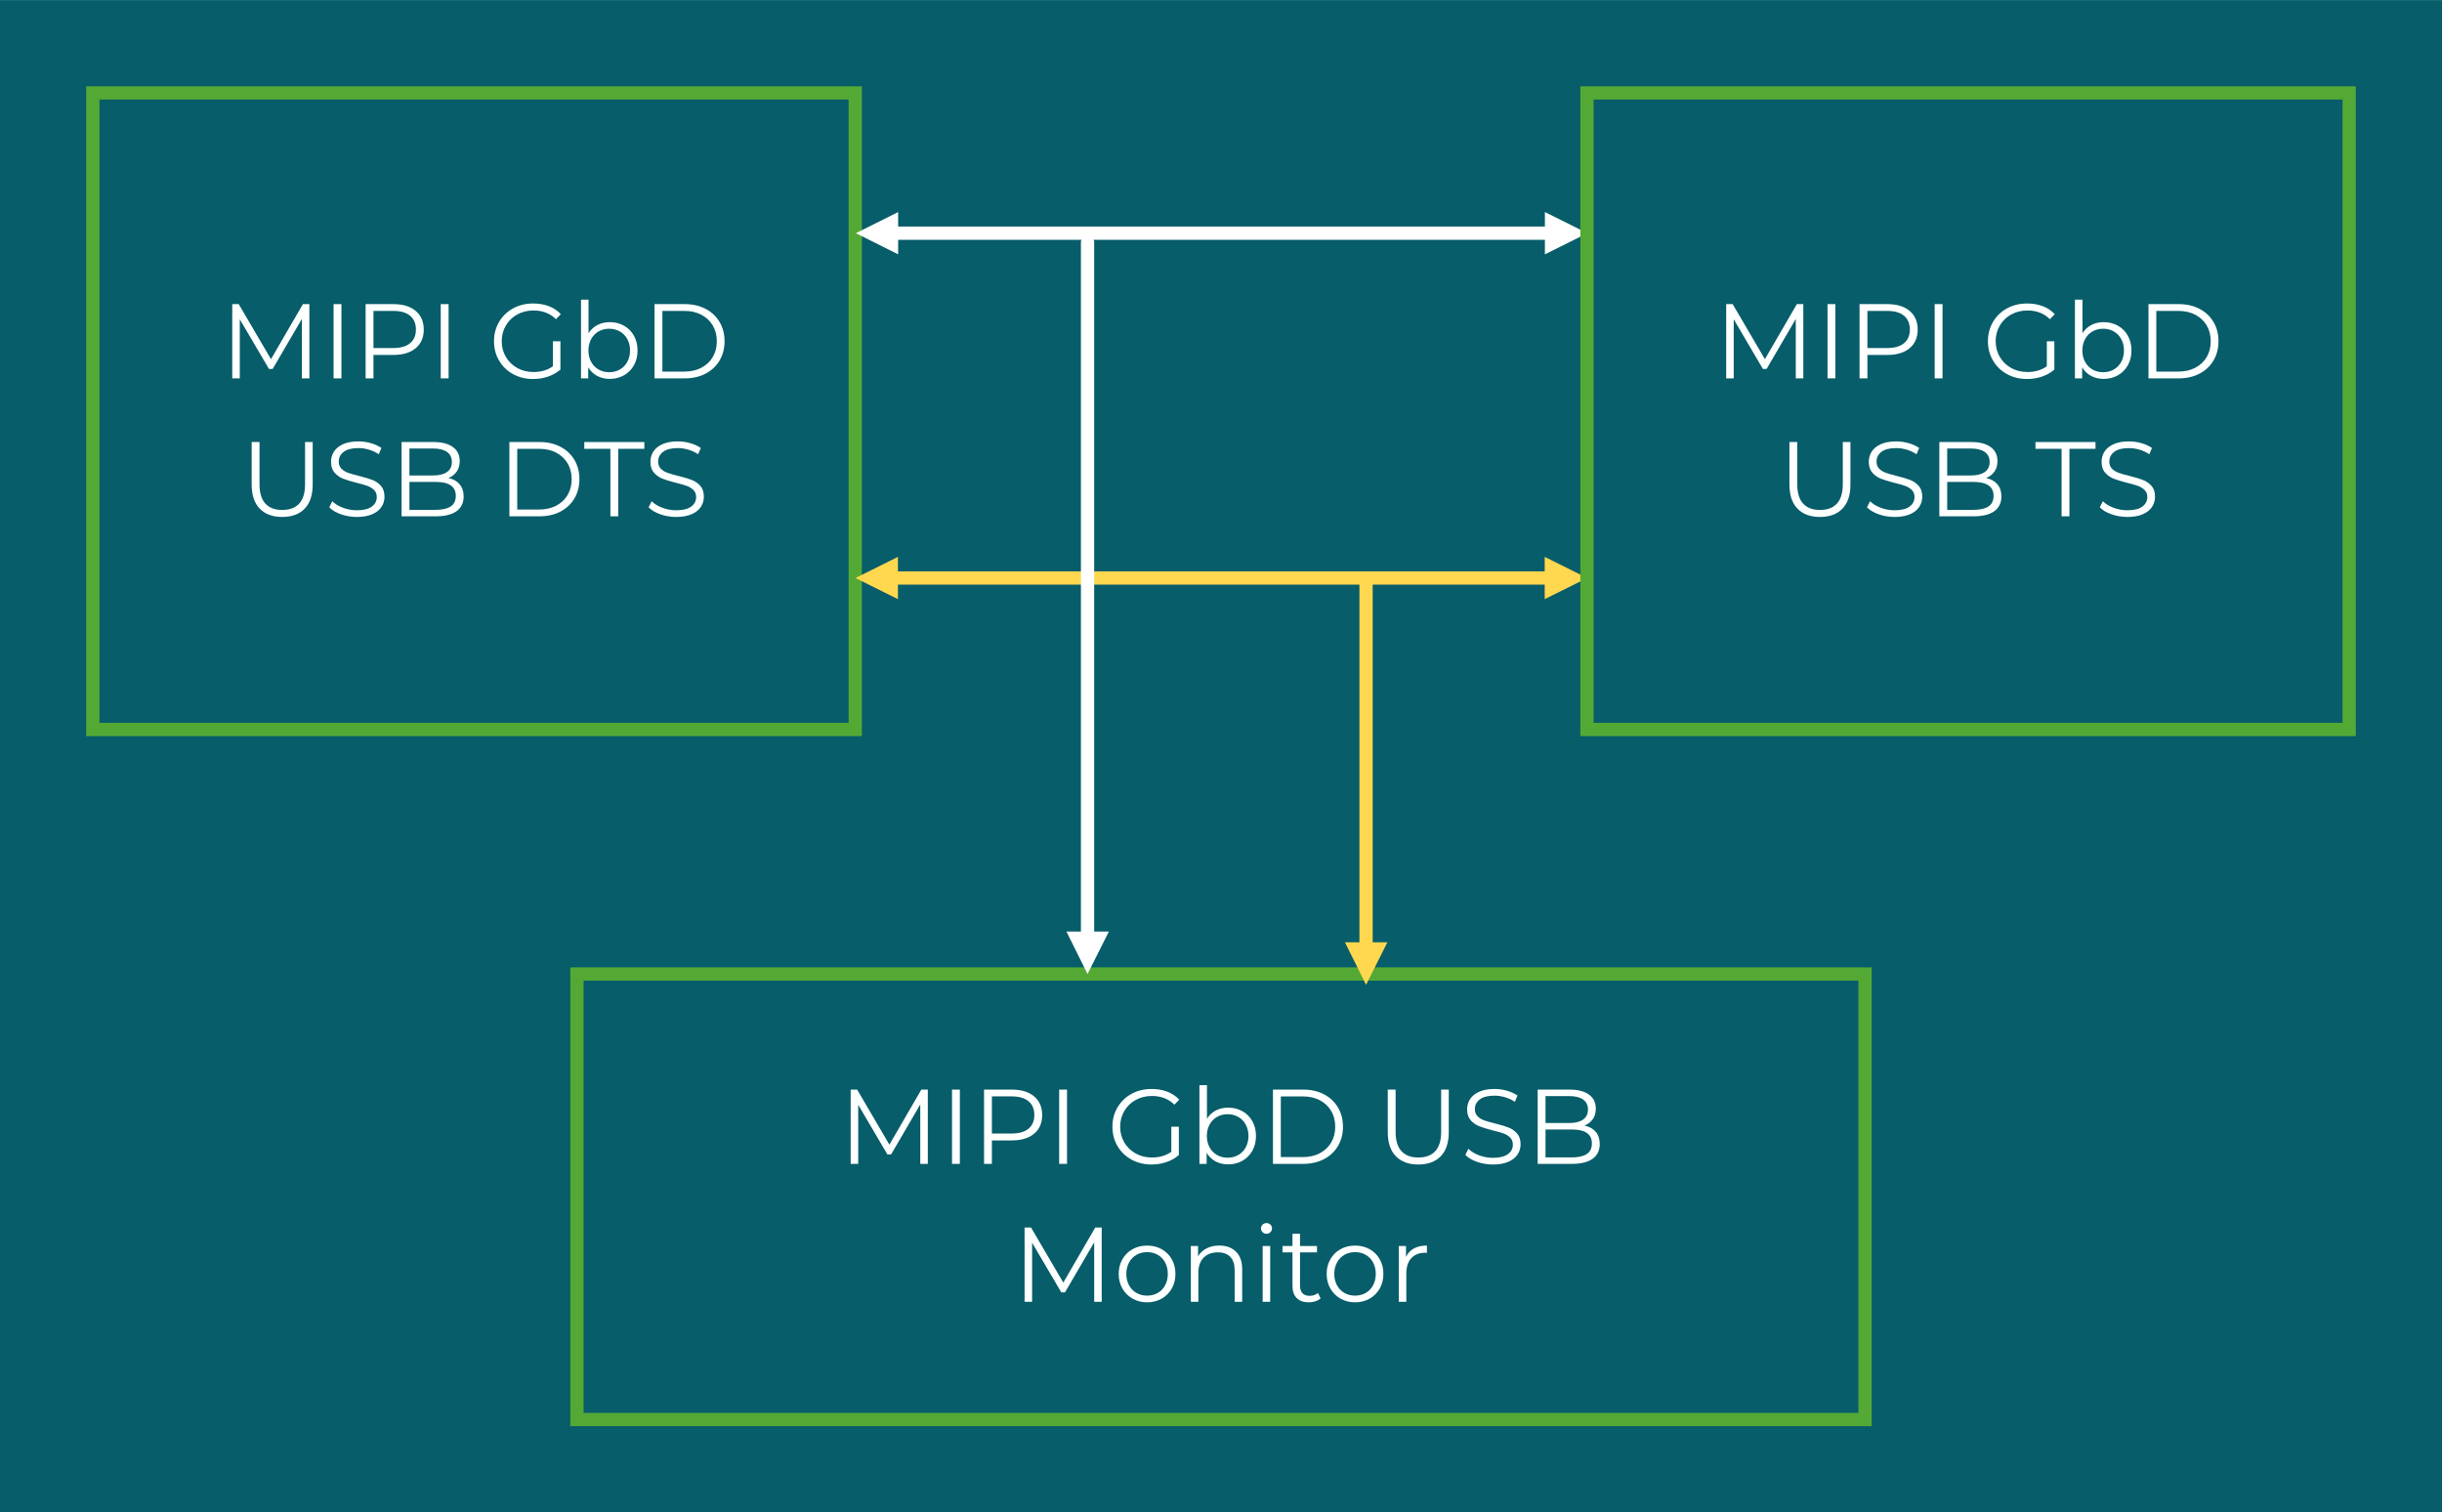 <?xml version="1.0" encoding="UTF-8"?> <svg xmlns="http://www.w3.org/2000/svg" xmlns:xlink="http://www.w3.org/1999/xlink" xmlns:xodm="http://www.corel.com/coreldraw/odm/2003" xml:space="preserve" width="8.008in" height="4.96in" version="1.1" style="shape-rendering:geometricPrecision; text-rendering:geometricPrecision; image-rendering:optimizeQuality; fill-rule:evenodd; clip-rule:evenodd" viewBox="0 0 8049.18 4984.97"> <defs> <style type="text/css"> .str1 {stroke:#FFD84F;stroke-width:43.71;stroke-linecap:round;stroke-linejoin:round;stroke-miterlimit:2.613} .str2 {stroke:white;stroke-width:43.71;stroke-linecap:round;stroke-linejoin:round;stroke-miterlimit:2.613} .str0 {stroke:#54A935;stroke-width:43.71;stroke-linecap:square;stroke-miterlimit:2.613} .fil1 {fill:none} .fil0 {fill:#075D69} .fil3 {fill:#FFD84F} .fil4 {fill:white} .fil2 {fill:#FEFFFF;fill-rule:nonzero} </style> </defs> <g id="Layer_x0020_1">  <g id="_2259311299216"> <polygon class="fil0" points="-0,0 -0,4984.97 8049.18,4984.97 8049.18,0 "></polygon> <polygon class="fil1 str0" points="1901.64,4678.96 6147.54,4678.96 6147.54,3210.38 1901.64,3210.38 "></polygon> <polygon class="fil2" points="3058.19,3591.41 3058.19,3836.22 3033.36,3836.22 3033.36,3640.38 2937.19,3805.1 2924.95,3805.1 2828.77,3641.43 2828.77,3836.22 2803.94,3836.22 2803.94,3591.41 2825.28,3591.41 2931.59,3772.92 3036.86,3591.41 "></polygon> <polygon id="_1" class="fil2" points="3137.93,3591.41 3163.81,3591.41 3163.81,3836.22 3137.93,3836.22 "></polygon> <path id="_2" class="fil2" d="M3335.18 3591.41c31.24,0 55.72,7.46 73.44,22.38 17.72,14.92 26.58,35.44 26.58,61.55 0,26.11 -8.86,46.57 -26.58,61.38 -17.72,14.8 -42.2,22.21 -73.44,22.21l-65.75 0 0 77.29 -25.88 0 0 -244.81 91.63 0zm-0.7 144.79c24.25,0 42.78,-5.3 55.61,-15.91 12.82,-10.61 19.24,-25.59 19.24,-44.94 0,-19.82 -6.41,-35.03 -19.24,-45.64 -12.82,-10.61 -31.36,-15.91 -55.61,-15.91l-65.05 0 0 122.4 65.05 0z"></path> <polygon id="_3" class="fil2" points="3491.15,3591.41 3517.04,3591.41 3517.04,3836.22 3491.15,3836.22 "></polygon> <path id="_4" class="fil2" d="M3860.81 3713.82l24.83 0 0 93.37c-11.42,10.03 -24.94,17.72 -40.57,23.09 -15.62,5.36 -32.06,8.04 -49.31,8.04 -24.48,0 -46.51,-5.36 -66.1,-16.09 -19.58,-10.73 -34.97,-25.59 -46.16,-44.59 -11.19,-19 -16.79,-40.27 -16.79,-63.82 0,-23.55 5.6,-44.83 16.79,-63.83 11.19,-19 26.58,-33.86 46.16,-44.59 19.59,-10.73 41.73,-16.09 66.45,-16.09 18.65,0 35.79,2.97 51.41,8.92 15.62,5.94 28.79,14.74 39.52,26.4l-16.09 16.44c-19.35,-19.12 -43.95,-28.68 -73.79,-28.68 -19.82,0 -37.71,4.37 -53.68,13.11 -15.97,8.74 -28.5,20.87 -37.6,36.37 -9.09,15.5 -13.64,32.82 -13.64,51.94 0,19.12 4.55,36.37 13.64,51.76 9.09,15.39 21.57,27.51 37.42,36.37 15.86,8.86 33.69,13.29 53.51,13.29 25.18,0 46.51,-6.3 64,-18.88l0 -82.54z"></path> <path id="_5" class="fil2" d="M4048.27 3650.87c17.25,0 32.87,3.91 46.86,11.72 13.99,7.81 24.95,18.83 32.87,33.05 7.93,14.22 11.89,30.43 11.89,48.61 0,18.19 -3.96,34.39 -11.89,48.61 -7.93,14.22 -18.89,25.3 -32.87,33.22 -13.99,7.93 -29.61,11.89 -46.86,11.89 -15.39,0 -29.2,-3.26 -41.44,-9.79 -12.24,-6.53 -22.09,-15.97 -29.55,-28.33l0 36.37 -23.78 0 0 -259.5 24.83 0 0 110.52c7.69,-11.89 17.55,-20.92 29.55,-27.11 12.01,-6.18 25.47,-9.27 40.39,-9.27zm-1.75 165.07c12.82,0 24.48,-2.97 34.97,-8.92 10.49,-5.94 18.71,-14.4 24.66,-25.35 5.95,-10.96 8.92,-23.43 8.92,-37.42 0,-13.99 -2.97,-26.46 -8.92,-37.42 -5.94,-10.96 -14.16,-19.41 -24.66,-25.36 -10.49,-5.94 -22.15,-8.92 -34.97,-8.92 -13.05,0 -24.77,2.97 -35.15,8.92 -10.38,5.95 -18.53,14.4 -24.48,25.36 -5.94,10.96 -8.92,23.43 -8.92,37.42 0,13.99 2.98,26.46 8.92,37.42 5.95,10.96 14.11,19.41 24.48,25.35 10.38,5.95 22.09,8.92 35.15,8.92z"></path> <path id="_6" class="fil2" d="M4195.85 3591.41l99.67 0c25.88,0 48.73,5.19 68.55,15.56 19.82,10.38 35.21,24.83 46.16,43.36 10.96,18.54 16.44,39.7 16.44,63.48 0,23.78 -5.48,44.94 -16.44,63.47 -10.96,18.53 -26.35,32.99 -46.16,43.36 -19.82,10.38 -42.67,15.56 -68.55,15.56l-99.67 0 0 -244.81zm98.27 222.43c21.45,0 40.22,-4.26 56.31,-12.77 16.09,-8.51 28.56,-20.28 37.42,-35.32 8.86,-15.04 13.29,-32.35 13.29,-51.93 0,-19.59 -4.43,-36.9 -13.29,-51.94 -8.86,-15.04 -21.34,-26.81 -37.42,-35.32 -16.09,-8.51 -34.86,-12.77 -56.31,-12.77l-72.39 0 0 200.04 72.39 0z"></path> <path id="_7" class="fil2" d="M4674.98 3838.32c-31.71,0 -56.42,-9.09 -74.14,-27.28 -17.72,-18.19 -26.58,-44.65 -26.58,-79.39l0 -140.24 25.88 0 0 139.19c0,28.44 6.41,49.66 19.24,63.65 12.82,13.99 31.36,20.98 55.61,20.98 24.48,0 43.13,-6.99 55.96,-20.98 12.82,-13.99 19.24,-35.21 19.24,-63.65l0 -139.19 25.18 0 0 140.24c0,34.74 -8.8,61.2 -26.41,79.39 -17.6,18.18 -42.26,27.28 -73.96,27.28z"></path> <path id="_8" class="fil2" d="M4920.83 3838.32c-18.19,0 -35.61,-2.91 -52.28,-8.74 -16.67,-5.83 -29.55,-13.53 -38.64,-23.08l10.14 -19.94c8.86,8.86 20.63,16.03 35.32,21.51 14.69,5.48 29.84,8.22 45.47,8.22 21.92,0 38.35,-4.02 49.31,-12.06 10.96,-8.04 16.44,-18.48 16.44,-31.3 0,-9.79 -2.98,-17.6 -8.92,-23.43 -5.95,-5.83 -13.23,-10.32 -21.86,-13.47 -8.63,-3.15 -20.63,-6.59 -36.02,-10.32 -18.42,-4.67 -33.11,-9.15 -44.07,-13.47 -10.96,-4.31 -20.34,-10.9 -28.15,-19.76 -7.81,-8.86 -11.72,-20.87 -11.72,-36.02 0,-12.36 3.26,-23.61 9.79,-33.75 6.53,-10.14 16.55,-18.24 30.08,-24.3 13.52,-6.06 30.31,-9.09 50.36,-9.09 13.99,0 27.69,1.92 41.09,5.77 13.41,3.85 25.01,9.15 34.8,15.92l-8.74 20.63c-10.26,-6.76 -21.22,-11.83 -32.87,-15.21 -11.66,-3.38 -23.08,-5.07 -34.27,-5.07 -21.45,0 -37.6,4.14 -48.44,12.42 -10.84,8.27 -16.26,18.94 -16.26,32 0,9.79 2.97,17.66 8.92,23.61 5.94,5.95 13.41,10.49 22.38,13.64 8.98,3.15 21.04,6.58 36.2,10.32 17.95,4.43 32.46,8.8 43.54,13.12 11.08,4.31 20.46,10.84 28.15,19.58 7.69,8.74 11.54,20.58 11.54,35.5 0,12.35 -3.32,23.6 -9.96,33.75 -6.65,10.14 -16.84,18.19 -30.6,24.13 -13.75,5.94 -30.66,8.92 -50.71,8.92z"></path> <path id="_9" class="fil2" d="M5222.64 3709.97c16.09,3.5 28.51,10.43 37.25,20.81 8.74,10.38 13.11,23.72 13.11,40.04 0,20.98 -7.75,37.13 -23.26,48.44 -15.5,11.31 -38.41,16.96 -68.72,16.96l-112.61 0 0 -244.81 105.62 0c27.28,0 48.44,5.48 63.48,16.44 15.04,10.96 22.55,26.46 22.55,46.51 0,13.52 -3.32,25 -9.97,34.45 -6.64,9.45 -15.8,16.5 -27.45,21.16zm-128.35 -97.22l0 88.83 77.99 0c19.82,0 35.09,-3.79 45.81,-11.36 10.72,-7.58 16.09,-18.59 16.09,-33.05 0,-14.45 -5.36,-25.47 -16.09,-33.05 -10.73,-7.58 -26,-11.36 -45.81,-11.36l-77.99 0zm86.38 202.14c21.91,0 38.47,-3.73 49.66,-11.19 11.19,-7.46 16.79,-19.12 16.79,-34.98 0,-30.54 -22.15,-45.81 -66.45,-45.81l-86.38 0 0 91.98 86.38 0z"></path> <polygon class="fil2" points="3631.4,4046.06 3631.4,4290.87 3606.57,4290.87 3606.57,4095.02 3510.4,4259.74 3498.15,4259.74 3401.98,4096.07 3401.98,4290.87 3377.15,4290.87 3377.15,4046.06 3398.49,4046.06 3504.8,4227.57 3610.07,4046.06 "></polygon> <path id="_1_0" class="fil2" d="M3781.08 4292.62c-17.72,0 -33.69,-4.02 -47.92,-12.06 -14.22,-8.04 -25.41,-19.18 -33.57,-33.4 -8.16,-14.22 -12.24,-30.31 -12.24,-48.26 0,-17.95 4.08,-34.04 12.24,-48.26 8.16,-14.22 19.35,-25.3 33.57,-33.22 14.23,-7.93 30.2,-11.89 47.92,-11.89 17.72,0 33.69,3.96 47.91,11.89 14.22,7.93 25.35,19 33.4,33.22 8.04,14.22 12.06,30.31 12.06,48.26 0,17.95 -4.02,34.04 -12.06,48.26 -8.04,14.23 -19.18,25.36 -33.4,33.4 -14.22,8.04 -30.19,12.06 -47.91,12.06zm0 -22.03c13.05,0 24.77,-2.97 35.15,-8.92 10.38,-5.94 18.48,-14.4 24.3,-25.35 5.83,-10.96 8.74,-23.43 8.74,-37.42 0,-13.99 -2.92,-26.46 -8.74,-37.42 -5.83,-10.96 -13.93,-19.41 -24.3,-25.36 -10.38,-5.94 -22.09,-8.92 -35.15,-8.92 -13.06,0 -24.77,2.97 -35.15,8.92 -10.38,5.95 -18.53,14.4 -24.48,25.36 -5.95,10.96 -8.92,23.43 -8.92,37.42 0,13.99 2.97,26.46 8.92,37.42 5.94,10.96 14.1,19.41 24.48,25.35 10.38,5.95 22.09,8.92 35.15,8.92z"></path> <path id="_2_1" class="fil2" d="M4018.9 4105.51c23.08,0 41.44,6.7 55.08,20.11 13.64,13.41 20.46,32.93 20.46,58.58l0 106.67 -24.83 0 0 -104.22c0,-19.12 -4.78,-33.69 -14.34,-43.71 -9.56,-10.03 -23.2,-15.04 -40.92,-15.04 -19.82,0 -35.5,5.89 -47.04,17.66 -11.54,11.77 -17.31,28.04 -17.31,48.79l0 96.52 -24.83 0 0 -183.95 23.78 0 0 33.92c6.76,-11.19 16.14,-19.88 28.15,-26.06 12.01,-6.18 25.94,-9.27 41.79,-9.27z"></path> <path id="_3_2" class="fil2" d="M4161.93 4106.91l24.83 0 0 183.95 -24.83 0 0 -183.95zm12.59 -40.22c-5.13,0 -9.44,-1.75 -12.94,-5.25 -3.49,-3.5 -5.24,-7.69 -5.24,-12.59 0,-4.66 1.75,-8.74 5.24,-12.24 3.5,-3.5 7.81,-5.25 12.94,-5.25 5.13,0 9.45,1.69 12.94,5.07 3.49,3.38 5.24,7.4 5.24,12.06 0,5.13 -1.75,9.44 -5.24,12.94 -3.5,3.5 -7.81,5.25 -12.94,5.25z"></path> <path id="_4_3" class="fil2" d="M4352.88 4279.68c-4.66,4.19 -10.43,7.4 -17.31,9.62 -6.88,2.22 -14.05,3.32 -21.51,3.32 -17.25,0 -30.54,-4.67 -39.87,-13.99 -9.33,-9.33 -13.99,-22.5 -13.99,-39.52l0 -111.22 -32.87 0 0 -20.98 32.87 0 0 -40.22 24.83 0 0 40.22 55.96 0 0 20.98 -55.96 0 0 109.81c0,10.96 2.74,19.29 8.22,25 5.48,5.71 13.35,8.57 23.61,8.57 5.13,0 10.08,-0.82 14.86,-2.45 4.78,-1.63 8.92,-3.96 12.42,-7l8.74 17.84z"></path> <path id="_5_4" class="fil2" d="M4466.54 4292.62c-17.72,0 -33.69,-4.02 -47.92,-12.06 -14.22,-8.04 -25.41,-19.18 -33.57,-33.4 -8.16,-14.22 -12.24,-30.31 -12.24,-48.26 0,-17.95 4.08,-34.04 12.24,-48.26 8.16,-14.22 19.35,-25.3 33.57,-33.22 14.23,-7.93 30.2,-11.89 47.92,-11.89 17.72,0 33.69,3.96 47.91,11.89 14.22,7.93 25.35,19 33.4,33.22 8.04,14.22 12.06,30.31 12.06,48.26 0,17.95 -4.02,34.04 -12.06,48.26 -8.04,14.23 -19.18,25.36 -33.4,33.4 -14.22,8.04 -30.19,12.06 -47.91,12.06zm0 -22.03c13.05,0 24.77,-2.97 35.15,-8.92 10.38,-5.94 18.48,-14.4 24.3,-25.35 5.83,-10.96 8.74,-23.43 8.74,-37.42 0,-13.99 -2.92,-26.46 -8.74,-37.42 -5.83,-10.96 -13.93,-19.41 -24.3,-25.36 -10.38,-5.94 -22.09,-8.92 -35.15,-8.92 -13.06,0 -24.77,2.97 -35.15,8.92 -10.38,5.95 -18.53,14.4 -24.48,25.36 -5.95,10.96 -8.92,23.43 -8.92,37.42 0,13.99 2.97,26.46 8.92,37.42 5.94,10.96 14.1,19.41 24.48,25.35 10.38,5.95 22.09,8.92 35.15,8.92z"></path> <path id="_6_5" class="fil2" d="M4634.41 4142.93c5.83,-12.36 14.51,-21.68 26.05,-27.98 11.54,-6.3 25.82,-9.44 42.84,-9.44l0 24.13 -5.95 -0.35c-19.35,0 -34.51,5.94 -45.46,17.83 -10.96,11.89 -16.44,28.56 -16.44,50.01l0 93.73 -24.83 0 0 -183.95 23.78 0 0 36.02z"></path> <line class="fil1 str1" x1="4502.73" y1="1905.05" x2="4502.73" y2="3123.64"></line> <polygon class="fil3" points="4573.09,3105.88 4502.73,3245.9 4433.06,3105.88 "></polygon> <polygon class="fil1 str0" points="306.01,2404.37 2818.99,2404.37 2818.99,306.01 306.01,306.01 "></polygon> <polygon class="fil2" points="1019.78,1002.19 1019.78,1247 994.95,1247 994.95,1051.15 898.78,1215.87 886.53,1215.87 790.36,1052.2 790.36,1247 765.53,1247 765.53,1002.19 786.86,1002.19 893.18,1183.7 998.44,1002.19 "></polygon> <polygon id="_1_6" class="fil2" points="1099.51,1002.19 1125.4,1002.19 1125.4,1247 1099.51,1247 "></polygon> <path id="_2_7" class="fil2" d="M1296.76 1002.19c31.24,0 55.72,7.46 73.44,22.38 17.72,14.92 26.58,35.44 26.58,61.55 0,26.11 -8.86,46.57 -26.58,61.38 -17.72,14.8 -42.2,22.21 -73.44,22.21l-65.75 0 0 77.29 -25.88 0 0 -244.81 91.63 0zm-0.7 144.79c24.25,0 42.78,-5.3 55.61,-15.91 12.82,-10.61 19.24,-25.59 19.24,-44.94 0,-19.82 -6.41,-35.03 -19.24,-45.64 -12.82,-10.61 -31.36,-15.91 -55.61,-15.91l-65.05 0 0 122.4 65.05 0z"></path> <polygon id="_3_8" class="fil2" points="1452.74,1002.19 1478.62,1002.19 1478.62,1247 1452.74,1247 "></polygon> <path id="_4_9" class="fil2" d="M1822.4 1124.59l24.83 0 0 93.37c-11.42,10.03 -24.94,17.72 -40.57,23.09 -15.62,5.36 -32.06,8.04 -49.31,8.04 -24.48,0 -46.51,-5.36 -66.1,-16.09 -19.58,-10.73 -34.97,-25.59 -46.16,-44.59 -11.19,-19 -16.79,-40.27 -16.79,-63.82 0,-23.55 5.6,-44.83 16.79,-63.83 11.19,-19 26.58,-33.86 46.16,-44.59 19.59,-10.73 41.73,-16.09 66.45,-16.09 18.65,0 35.79,2.97 51.41,8.92 15.62,5.94 28.79,14.74 39.52,26.4l-16.09 16.44c-19.35,-19.12 -43.95,-28.68 -73.79,-28.68 -19.82,0 -37.71,4.37 -53.68,13.11 -15.97,8.74 -28.5,20.87 -37.6,36.37 -9.09,15.5 -13.64,32.82 -13.64,51.94 0,19.12 4.55,36.37 13.64,51.76 9.09,15.39 21.57,27.51 37.42,36.37 15.86,8.86 33.69,13.29 53.51,13.29 25.18,0 46.51,-6.3 64,-18.88l0 -82.54z"></path> <path id="_5_10" class="fil2" d="M2009.85 1061.64c17.25,0 32.87,3.91 46.86,11.72 13.99,7.81 24.95,18.83 32.87,33.05 7.93,14.22 11.89,30.43 11.89,48.61 0,18.19 -3.96,34.39 -11.89,48.61 -7.93,14.22 -18.89,25.3 -32.87,33.22 -13.99,7.93 -29.61,11.89 -46.86,11.89 -15.39,0 -29.2,-3.26 -41.44,-9.79 -12.24,-6.53 -22.09,-15.97 -29.55,-28.33l0 36.37 -23.78 0 0 -259.5 24.83 0 0 110.52c7.69,-11.89 17.55,-20.92 29.55,-27.11 12.01,-6.18 25.47,-9.27 40.39,-9.27zm-1.75 165.07c12.82,0 24.48,-2.97 34.97,-8.92 10.49,-5.94 18.71,-14.4 24.66,-25.35 5.95,-10.96 8.92,-23.43 8.92,-37.42 0,-13.99 -2.97,-26.46 -8.92,-37.42 -5.94,-10.96 -14.16,-19.41 -24.66,-25.36 -10.49,-5.94 -22.15,-8.92 -34.97,-8.92 -13.05,0 -24.77,2.97 -35.15,8.92 -10.38,5.95 -18.53,14.4 -24.48,25.36 -5.94,10.96 -8.92,23.43 -8.92,37.42 0,13.99 2.98,26.46 8.92,37.42 5.95,10.96 14.11,19.41 24.48,25.35 10.38,5.95 22.09,8.92 35.15,8.92z"></path> <path id="_6_11" class="fil2" d="M2157.43 1002.19l99.67 0c25.88,0 48.73,5.19 68.55,15.56 19.82,10.38 35.21,24.83 46.16,43.36 10.96,18.54 16.44,39.7 16.44,63.48 0,23.78 -5.48,44.94 -16.44,63.47 -10.96,18.53 -26.35,32.99 -46.16,43.36 -19.82,10.38 -42.67,15.56 -68.55,15.56l-99.67 0 0 -244.81zm98.27 222.43c21.45,0 40.22,-4.26 56.31,-12.77 16.09,-8.51 28.56,-20.28 37.42,-35.32 8.86,-15.04 13.29,-32.35 13.29,-51.93 0,-19.59 -4.43,-36.9 -13.29,-51.94 -8.86,-15.04 -21.34,-26.81 -37.42,-35.32 -16.09,-8.51 -34.86,-12.77 -56.31,-12.77l-72.39 0 0 200.04 72.39 0z"></path> <path class="fil2" d="M930.26 1703.73c-31.71,0 -56.42,-9.09 -74.14,-27.28 -17.72,-18.19 -26.58,-44.65 -26.58,-79.39l0 -140.24 25.88 0 0 139.19c0,28.44 6.41,49.66 19.24,63.65 12.82,13.99 31.36,20.98 55.61,20.98 24.48,0 43.13,-6.99 55.96,-20.98 12.82,-13.99 19.24,-35.21 19.24,-63.65l0 -139.19 25.18 0 0 140.24c0,34.74 -8.8,61.2 -26.41,79.39 -17.6,18.18 -42.26,27.28 -73.96,27.28z"></path> <path id="_1_12" class="fil2" d="M1176.11 1703.73c-18.19,0 -35.61,-2.91 -52.28,-8.74 -16.67,-5.83 -29.55,-13.53 -38.64,-23.08l10.14 -19.94c8.86,8.86 20.63,16.03 35.32,21.51 14.69,5.48 29.84,8.22 45.47,8.22 21.92,0 38.35,-4.02 49.31,-12.06 10.96,-8.04 16.44,-18.48 16.44,-31.3 0,-9.79 -2.98,-17.6 -8.92,-23.43 -5.95,-5.83 -13.23,-10.32 -21.86,-13.47 -8.63,-3.15 -20.63,-6.59 -36.02,-10.32 -18.42,-4.67 -33.11,-9.15 -44.07,-13.47 -10.96,-4.31 -20.34,-10.9 -28.15,-19.76 -7.81,-8.86 -11.72,-20.87 -11.72,-36.02 0,-12.36 3.26,-23.61 9.79,-33.75 6.53,-10.14 16.55,-18.24 30.08,-24.3 13.52,-6.06 30.31,-9.09 50.36,-9.09 13.99,0 27.69,1.92 41.09,5.77 13.41,3.85 25.01,9.15 34.8,15.92l-8.74 20.63c-10.26,-6.76 -21.22,-11.83 -32.87,-15.21 -11.66,-3.38 -23.08,-5.07 -34.27,-5.07 -21.45,0 -37.6,4.14 -48.44,12.42 -10.84,8.27 -16.26,18.94 -16.26,32 0,9.79 2.97,17.66 8.92,23.61 5.94,5.95 13.41,10.49 22.38,13.64 8.98,3.15 21.04,6.58 36.2,10.32 17.95,4.43 32.46,8.8 43.54,13.12 11.08,4.31 20.46,10.84 28.15,19.58 7.69,8.74 11.54,20.58 11.54,35.5 0,12.35 -3.32,23.6 -9.96,33.75 -6.65,10.14 -16.84,18.19 -30.6,24.13 -13.75,5.94 -30.66,8.92 -50.71,8.92z"></path> <path id="_2_13" class="fil2" d="M1477.92 1575.38c16.09,3.5 28.51,10.43 37.25,20.81 8.74,10.38 13.11,23.72 13.11,40.04 0,20.98 -7.75,37.13 -23.26,48.44 -15.5,11.31 -38.41,16.96 -68.72,16.96l-112.61 0 0 -244.81 105.62 0c27.28,0 48.44,5.48 63.48,16.44 15.04,10.96 22.55,26.46 22.55,46.51 0,13.52 -3.32,25 -9.97,34.45 -6.64,9.45 -15.8,16.5 -27.45,21.16zm-128.35 -97.22l0 88.83 77.99 0c19.82,0 35.09,-3.79 45.81,-11.36 10.72,-7.58 16.09,-18.59 16.09,-33.05 0,-14.45 -5.36,-25.47 -16.09,-33.05 -10.73,-7.58 -26,-11.36 -45.81,-11.36l-77.99 0zm86.38 202.14c21.91,0 38.47,-3.73 49.66,-11.19 11.19,-7.46 16.79,-19.12 16.79,-34.98 0,-30.54 -22.15,-45.81 -66.45,-45.81l-86.38 0 0 91.98 86.38 0z"></path> <path id="_3_14" class="fil2" d="M1679.01 1456.83l99.67 0c25.88,0 48.73,5.19 68.55,15.56 19.82,10.38 35.21,24.83 46.16,43.36 10.96,18.54 16.44,39.7 16.44,63.48 0,23.78 -5.48,44.94 -16.44,63.47 -10.96,18.53 -26.35,32.99 -46.16,43.36 -19.82,10.38 -42.67,15.56 -68.55,15.56l-99.67 0 0 -244.81zm98.27 222.43c21.45,0 40.22,-4.26 56.31,-12.77 16.09,-8.51 28.56,-20.28 37.42,-35.32 8.86,-15.04 13.29,-32.35 13.29,-51.93 0,-19.59 -4.43,-36.9 -13.29,-51.94 -8.86,-15.04 -21.34,-26.81 -37.42,-35.32 -16.09,-8.51 -34.86,-12.77 -56.31,-12.77l-72.39 0 0 200.04 72.39 0z"></path> <polygon id="_4_15" class="fil2" points="2011.95,1479.21 1925.92,1479.21 1925.92,1456.83 2123.87,1456.83 2123.87,1479.21 2037.83,1479.21 2037.83,1701.64 2011.95,1701.64 "></polygon> <path id="_5_16" class="fil2" d="M2228.79 1703.73c-18.19,0 -35.61,-2.91 -52.28,-8.74 -16.67,-5.83 -29.55,-13.53 -38.64,-23.08l10.14 -19.94c8.86,8.86 20.63,16.03 35.32,21.51 14.69,5.48 29.84,8.22 45.47,8.22 21.92,0 38.35,-4.02 49.31,-12.06 10.96,-8.04 16.44,-18.48 16.44,-31.3 0,-9.79 -2.98,-17.6 -8.92,-23.43 -5.95,-5.83 -13.23,-10.32 -21.86,-13.47 -8.63,-3.15 -20.63,-6.59 -36.02,-10.32 -18.42,-4.67 -33.11,-9.15 -44.07,-13.47 -10.96,-4.31 -20.34,-10.9 -28.15,-19.76 -7.81,-8.86 -11.72,-20.87 -11.72,-36.02 0,-12.36 3.26,-23.61 9.79,-33.75 6.53,-10.14 16.55,-18.24 30.08,-24.3 13.52,-6.06 30.31,-9.09 50.36,-9.09 13.99,0 27.69,1.92 41.09,5.77 13.41,3.85 25.01,9.15 34.8,15.92l-8.74 20.63c-10.26,-6.76 -21.22,-11.83 -32.87,-15.21 -11.66,-3.38 -23.08,-5.07 -34.27,-5.07 -21.45,0 -37.6,4.14 -48.44,12.42 -10.84,8.27 -16.26,18.94 -16.26,32 0,9.79 2.97,17.66 8.92,23.61 5.94,5.95 13.41,10.49 22.38,13.64 8.98,3.15 21.04,6.58 36.2,10.32 17.95,4.43 32.46,8.8 43.54,13.12 11.08,4.31 20.46,10.84 28.15,19.58 7.69,8.74 11.54,20.58 11.54,35.5 0,12.35 -3.32,23.6 -9.96,33.75 -6.65,10.14 -16.84,18.19 -30.6,24.13 -13.75,5.94 -30.66,8.92 -50.71,8.92z"></path> <line class="fil1 str2" x1="2943.31" y1="768.44" x2="5109.97" y2="768.44"></line> <polygon class="fil4" points="2960.39,838.11 2821.04,768.44 2960.39,698.77 "></polygon> <polygon class="fil4" points="5092.22,698.77 5232.24,768.44 5092.22,838.11 "></polygon> <line class="fil1 str1" x1="5109.29" y1="1905.05" x2="2941.94" y2="1905.05"></line> <polygon class="fil3" points="5091.53,1835.38 5231.56,1905.05 5091.53,1974.73 "></polygon> <polygon class="fil3" points="2959.7,1974.73 2819.67,1905.05 2959.7,1835.38 "></polygon> <polygon class="fil1 str0" points="5230.88,2404.37 7743.17,2404.37 7743.17,306.01 5230.88,306.01 "></polygon> <polygon class="fil2" points="5944,1002.19 5944,1247 5919.17,1247 5919.17,1051.15 5823,1215.87 5810.75,1215.87 5714.58,1052.2 5714.58,1247 5689.75,1247 5689.75,1002.19 5711.08,1002.19 5817.4,1183.7 5922.67,1002.19 "></polygon> <polygon id="_1_17" class="fil2" points="6023.74,1002.19 6049.62,1002.19 6049.62,1247 6023.74,1247 "></polygon> <path id="_2_18" class="fil2" d="M6220.98 1002.19c31.24,0 55.72,7.46 73.44,22.38 17.72,14.92 26.58,35.44 26.58,61.55 0,26.11 -8.86,46.57 -26.58,61.38 -17.72,14.8 -42.2,22.21 -73.44,22.21l-65.75 0 0 77.29 -25.88 0 0 -244.81 91.63 0zm-0.7 144.79c24.25,0 42.78,-5.3 55.61,-15.91 12.82,-10.61 19.24,-25.59 19.24,-44.94 0,-19.82 -6.41,-35.03 -19.24,-45.64 -12.82,-10.61 -31.36,-15.91 -55.61,-15.91l-65.05 0 0 122.4 65.05 0z"></path> <polygon id="_3_19" class="fil2" points="6376.96,1002.19 6402.84,1002.19 6402.84,1247 6376.96,1247 "></polygon> <path id="_4_20" class="fil2" d="M6746.62 1124.59l24.83 0 0 93.37c-11.42,10.03 -24.94,17.72 -40.57,23.09 -15.62,5.36 -32.06,8.04 -49.31,8.04 -24.48,0 -46.51,-5.36 -66.1,-16.09 -19.58,-10.73 -34.97,-25.59 -46.16,-44.59 -11.19,-19 -16.79,-40.27 -16.79,-63.82 0,-23.55 5.6,-44.83 16.79,-63.83 11.19,-19 26.58,-33.86 46.16,-44.59 19.59,-10.73 41.73,-16.09 66.45,-16.09 18.65,0 35.79,2.97 51.41,8.92 15.62,5.94 28.79,14.74 39.52,26.4l-16.09 16.44c-19.35,-19.12 -43.95,-28.68 -73.79,-28.68 -19.82,0 -37.71,4.37 -53.68,13.11 -15.97,8.74 -28.5,20.87 -37.6,36.37 -9.09,15.5 -13.64,32.82 -13.64,51.94 0,19.12 4.55,36.37 13.64,51.76 9.09,15.39 21.57,27.51 37.42,36.37 15.86,8.86 33.69,13.29 53.51,13.29 25.18,0 46.51,-6.3 64,-18.88l0 -82.54z"></path> <path id="_5_21" class="fil2" d="M6934.07 1061.64c17.25,0 32.87,3.91 46.86,11.72 13.99,7.81 24.95,18.83 32.87,33.05 7.93,14.22 11.89,30.43 11.89,48.61 0,18.19 -3.96,34.39 -11.89,48.61 -7.93,14.22 -18.89,25.3 -32.87,33.22 -13.99,7.93 -29.61,11.89 -46.86,11.89 -15.39,0 -29.2,-3.26 -41.44,-9.79 -12.24,-6.53 -22.09,-15.97 -29.55,-28.33l0 36.37 -23.78 0 0 -259.5 24.83 0 0 110.52c7.69,-11.89 17.55,-20.92 29.55,-27.11 12.01,-6.18 25.47,-9.27 40.39,-9.27zm-1.75 165.07c12.82,0 24.48,-2.97 34.97,-8.92 10.49,-5.94 18.71,-14.4 24.66,-25.35 5.95,-10.96 8.92,-23.43 8.92,-37.42 0,-13.99 -2.97,-26.46 -8.92,-37.42 -5.94,-10.96 -14.16,-19.41 -24.66,-25.36 -10.49,-5.94 -22.15,-8.92 -34.97,-8.92 -13.05,0 -24.77,2.97 -35.15,8.92 -10.38,5.95 -18.53,14.4 -24.48,25.36 -5.94,10.96 -8.92,23.43 -8.92,37.42 0,13.99 2.98,26.46 8.92,37.42 5.95,10.96 14.11,19.41 24.48,25.35 10.38,5.95 22.09,8.92 35.15,8.92z"></path> <path id="_6_22" class="fil2" d="M7081.65 1002.19l99.67 0c25.88,0 48.73,5.19 68.55,15.56 19.82,10.38 35.21,24.83 46.16,43.36 10.96,18.54 16.44,39.7 16.44,63.48 0,23.78 -5.48,44.94 -16.44,63.47 -10.96,18.53 -26.35,32.99 -46.16,43.36 -19.82,10.38 -42.67,15.56 -68.55,15.56l-99.67 0 0 -244.81zm98.27 222.43c21.45,0 40.22,-4.26 56.31,-12.77 16.09,-8.51 28.56,-20.28 37.42,-35.32 8.86,-15.04 13.29,-32.35 13.29,-51.93 0,-19.59 -4.43,-36.9 -13.29,-51.94 -8.86,-15.04 -21.34,-26.81 -37.42,-35.32 -16.09,-8.51 -34.86,-12.77 -56.31,-12.77l-72.39 0 0 200.04 72.39 0z"></path> <path class="fil2" d="M5998.91 1703.73c-31.71,0 -56.42,-9.09 -74.14,-27.28 -17.72,-18.19 -26.58,-44.65 -26.58,-79.39l0 -140.24 25.88 0 0 139.19c0,28.44 6.41,49.66 19.24,63.65 12.82,13.99 31.36,20.98 55.61,20.98 24.48,0 43.13,-6.99 55.96,-20.98 12.82,-13.99 19.24,-35.21 19.24,-63.65l0 -139.19 25.18 0 0 140.24c0,34.74 -8.8,61.2 -26.41,79.39 -17.6,18.18 -42.26,27.28 -73.96,27.28z"></path> <path id="_1_23" class="fil2" d="M6244.77 1703.73c-18.19,0 -35.61,-2.91 -52.28,-8.74 -16.67,-5.83 -29.55,-13.53 -38.64,-23.08l10.14 -19.94c8.86,8.86 20.63,16.03 35.32,21.51 14.69,5.48 29.84,8.22 45.47,8.22 21.92,0 38.35,-4.02 49.31,-12.06 10.96,-8.04 16.44,-18.48 16.44,-31.3 0,-9.79 -2.98,-17.6 -8.92,-23.43 -5.95,-5.83 -13.23,-10.32 -21.86,-13.47 -8.63,-3.15 -20.63,-6.59 -36.02,-10.32 -18.42,-4.67 -33.11,-9.15 -44.07,-13.47 -10.96,-4.31 -20.34,-10.9 -28.15,-19.76 -7.81,-8.86 -11.72,-20.87 -11.72,-36.02 0,-12.36 3.26,-23.61 9.79,-33.75 6.53,-10.14 16.55,-18.24 30.08,-24.3 13.52,-6.06 30.31,-9.09 50.36,-9.09 13.99,0 27.69,1.92 41.09,5.77 13.41,3.85 25.01,9.15 34.8,15.92l-8.74 20.63c-10.26,-6.76 -21.22,-11.83 -32.87,-15.21 -11.66,-3.38 -23.08,-5.07 -34.27,-5.07 -21.45,0 -37.6,4.14 -48.44,12.42 -10.84,8.27 -16.26,18.94 -16.26,32 0,9.79 2.97,17.66 8.92,23.61 5.94,5.95 13.41,10.49 22.38,13.64 8.98,3.15 21.04,6.58 36.2,10.32 17.95,4.43 32.46,8.8 43.54,13.12 11.08,4.31 20.46,10.84 28.15,19.58 7.69,8.74 11.54,20.58 11.54,35.5 0,12.35 -3.32,23.6 -9.96,33.75 -6.65,10.14 -16.84,18.19 -30.6,24.13 -13.75,5.94 -30.66,8.92 -50.71,8.92z"></path> <path id="_2_24" class="fil2" d="M6546.58 1575.38c16.09,3.5 28.51,10.43 37.25,20.81 8.74,10.38 13.11,23.72 13.11,40.04 0,20.98 -7.75,37.13 -23.26,48.44 -15.5,11.31 -38.41,16.96 -68.72,16.96l-112.61 0 0 -244.81 105.62 0c27.28,0 48.44,5.48 63.48,16.44 15.04,10.96 22.55,26.46 22.55,46.51 0,13.52 -3.32,25 -9.97,34.45 -6.64,9.45 -15.8,16.5 -27.45,21.16zm-128.35 -97.22l0 88.83 77.99 0c19.82,0 35.09,-3.79 45.81,-11.36 10.72,-7.58 16.09,-18.59 16.09,-33.05 0,-14.45 -5.36,-25.47 -16.09,-33.05 -10.73,-7.58 -26,-11.36 -45.81,-11.36l-77.99 0zm86.38 202.14c21.91,0 38.47,-3.73 49.66,-11.19 11.19,-7.46 16.79,-19.12 16.79,-34.98 0,-30.54 -22.15,-45.81 -66.45,-45.81l-86.38 0 0 91.98 86.38 0z"></path> <polygon id="_3_25" class="fil2" points="6795.23,1479.21 6709.2,1479.21 6709.2,1456.83 6907.14,1456.83 6907.14,1479.21 6821.11,1479.21 6821.11,1701.64 6795.23,1701.64 "></polygon> <path id="_4_26" class="fil2" d="M7012.06 1703.73c-18.19,0 -35.61,-2.91 -52.28,-8.74 -16.67,-5.83 -29.55,-13.53 -38.64,-23.08l10.14 -19.94c8.86,8.86 20.63,16.03 35.32,21.51 14.69,5.48 29.84,8.22 45.47,8.22 21.92,0 38.35,-4.02 49.31,-12.06 10.96,-8.04 16.44,-18.48 16.44,-31.3 0,-9.79 -2.98,-17.6 -8.92,-23.43 -5.95,-5.83 -13.23,-10.32 -21.86,-13.47 -8.63,-3.15 -20.63,-6.59 -36.02,-10.32 -18.42,-4.67 -33.11,-9.15 -44.07,-13.47 -10.96,-4.31 -20.34,-10.9 -28.15,-19.76 -7.81,-8.86 -11.72,-20.87 -11.72,-36.02 0,-12.36 3.26,-23.61 9.79,-33.75 6.53,-10.14 16.55,-18.24 30.08,-24.3 13.52,-6.06 30.31,-9.09 50.36,-9.09 13.99,0 27.69,1.92 41.09,5.77 13.41,3.85 25.01,9.15 34.8,15.92l-8.74 20.63c-10.26,-6.76 -21.22,-11.83 -32.87,-15.21 -11.66,-3.38 -23.08,-5.07 -34.27,-5.07 -21.45,0 -37.6,4.14 -48.44,12.42 -10.84,8.27 -16.26,18.94 -16.26,32 0,9.79 2.97,17.66 8.92,23.61 5.94,5.95 13.41,10.49 22.38,13.64 8.98,3.15 21.04,6.58 36.2,10.32 17.95,4.43 32.46,8.8 43.54,13.12 11.08,4.31 20.46,10.84 28.15,19.58 7.69,8.74 11.54,20.58 11.54,35.5 0,12.35 -3.32,23.6 -9.96,33.75 -6.65,10.14 -16.84,18.19 -30.6,24.13 -13.75,5.94 -30.66,8.92 -50.71,8.92z"></path> <line class="fil1 str2" x1="3584.7" y1="798.5" x2="3584.7" y2="3088.12"></line> <polygon class="fil4" points="3655.05,3070.35 3584.7,3210.38 3515.03,3070.35 "></polygon> </g> </g> </svg> 
